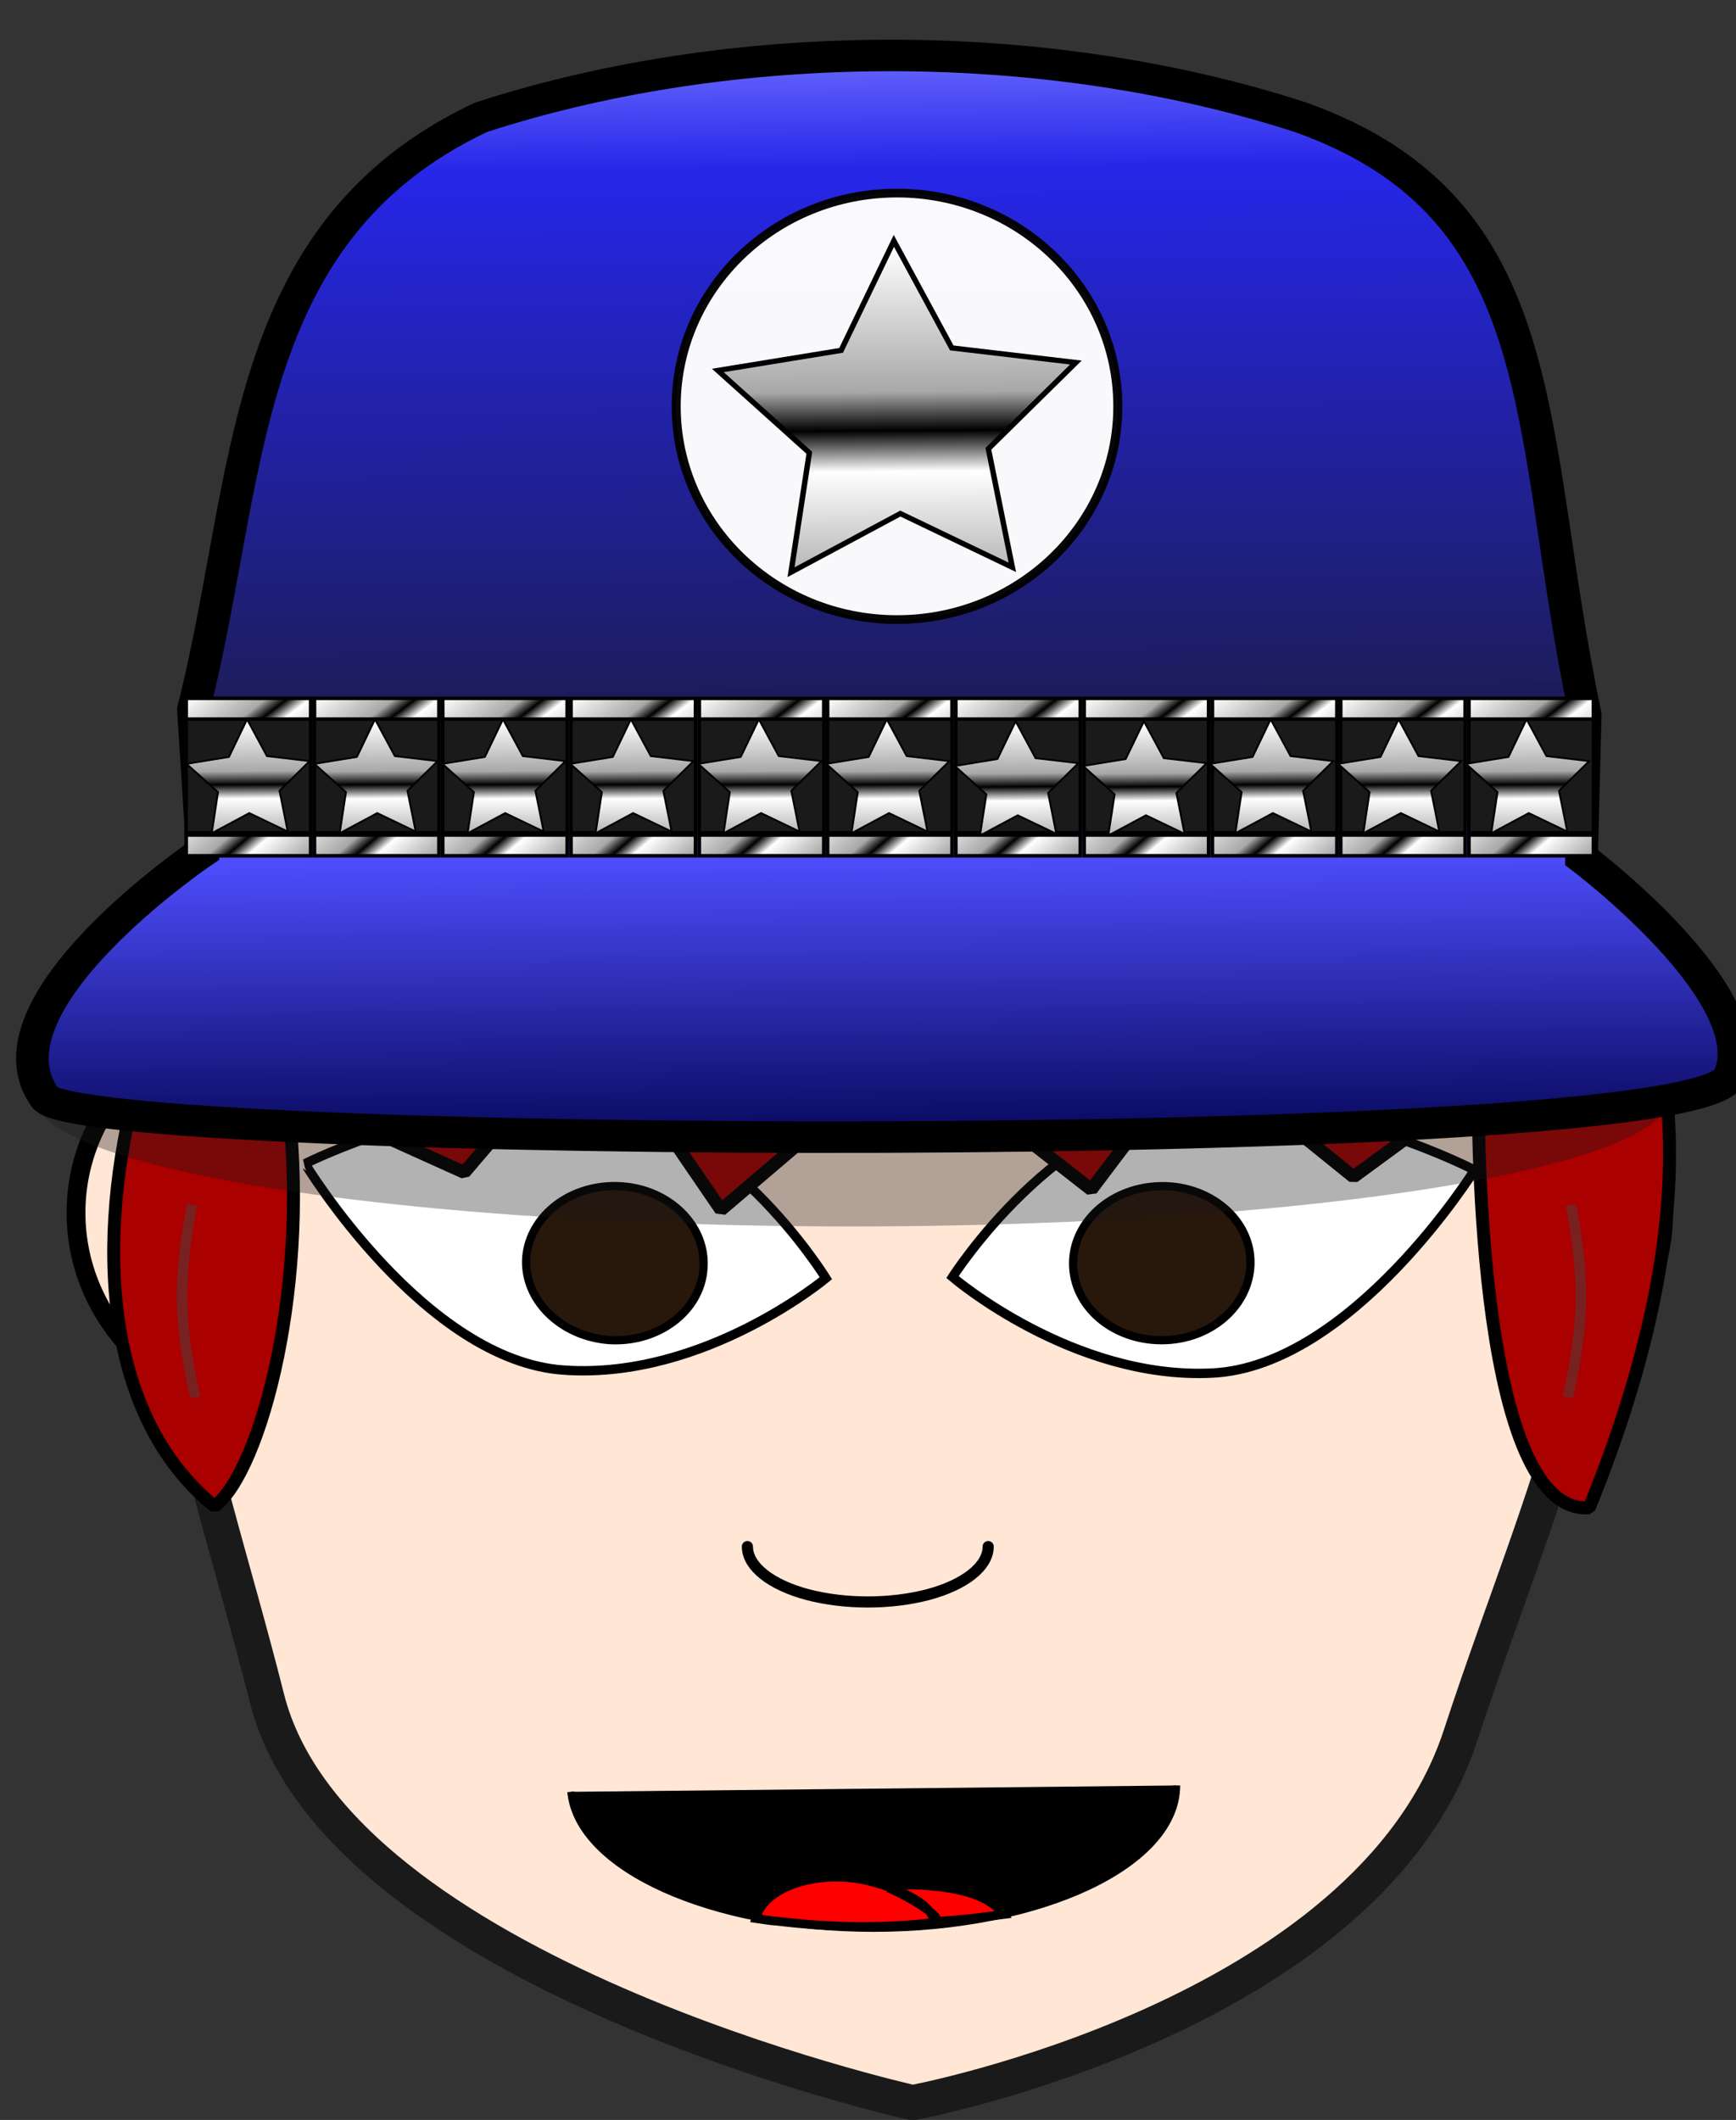 <?xml version="1.0"?>
<svg xmlns="http://www.w3.org/2000/svg" xmlns:xlink="http://www.w3.org/1999/xlink" width="166.066" height="202.729" viewBox="0 0 166.066 202.729">
  <rect x="0" y="0" width="166.066" height="202.729" fill="#333333" stroke="none"/>
  <defs>
    <linearGradient xlink:href="#b" id="p" gradientUnits="userSpaceOnUse" x1="190.809" y1="511.588" x2="207.283" y2="573.807"/>
    <linearGradient xlink:href="#a" id="c" x1="391.667" y1="450.426" x2="394.524" y2="771.14" gradientUnits="userSpaceOnUse" gradientTransform="translate(-11.471 -195.173)"/>
    <linearGradient xlink:href="#b" id="K" gradientUnits="userSpaceOnUse" x1="190.809" y1="511.588" x2="207.283" y2="573.807"/>
    <linearGradient id="b">
      <stop offset="0" stop-color="#fff"/>
      <stop offset=".429" stop-color="#a8a8a8"/>
      <stop offset=".544"/>
      <stop offset=".664" stop-color="#fff"/>
      <stop offset="1" stop-color="#aaa"/>
    </linearGradient>
    <linearGradient xlink:href="#b" id="I" gradientUnits="userSpaceOnUse" x1="156.827" y1="445.018" x2="176.663" y2="470.092"/>
    <linearGradient xlink:href="#b" id="J" gradientUnits="userSpaceOnUse" gradientTransform="translate(0 39.017)" x1="147.105" y1="445.523" x2="167.95" y2="469.082"/>
    <linearGradient xlink:href="#b" id="d" gradientUnits="userSpaceOnUse" x1="190.809" y1="511.588" x2="207.283" y2="573.807"/>
    <linearGradient xlink:href="#b" id="e" gradientUnits="userSpaceOnUse" x1="156.827" y1="445.018" x2="176.663" y2="470.092"/>
    <linearGradient xlink:href="#b" id="f" gradientUnits="userSpaceOnUse" gradientTransform="translate(0 39.017)" x1="147.105" y1="445.523" x2="167.95" y2="469.082"/>
    <linearGradient xlink:href="#b" id="g" gradientUnits="userSpaceOnUse" x1="190.809" y1="511.588" x2="207.283" y2="573.807"/>
    <linearGradient xlink:href="#b" id="h" gradientUnits="userSpaceOnUse" x1="156.827" y1="445.018" x2="176.663" y2="470.092"/>
    <linearGradient xlink:href="#b" id="i" gradientUnits="userSpaceOnUse" gradientTransform="translate(0 39.017)" x1="147.105" y1="445.523" x2="167.95" y2="469.082"/>
    <linearGradient xlink:href="#b" id="j" gradientUnits="userSpaceOnUse" x1="190.809" y1="511.588" x2="207.283" y2="573.807"/>
    <linearGradient xlink:href="#b" id="k" gradientUnits="userSpaceOnUse" x1="156.827" y1="445.018" x2="176.663" y2="470.092"/>
    <linearGradient xlink:href="#b" id="l" gradientUnits="userSpaceOnUse" gradientTransform="translate(0 39.017)" x1="147.105" y1="445.523" x2="167.95" y2="469.082"/>
    <linearGradient xlink:href="#b" id="m" gradientUnits="userSpaceOnUse" x1="190.809" y1="511.588" x2="207.283" y2="573.807"/>
    <linearGradient xlink:href="#b" id="n" gradientUnits="userSpaceOnUse" x1="156.827" y1="445.018" x2="176.663" y2="470.092"/>
    <linearGradient xlink:href="#b" id="o" gradientUnits="userSpaceOnUse" gradientTransform="translate(0 39.017)" x1="147.105" y1="445.523" x2="167.95" y2="469.082"/>
    <linearGradient id="a">
      <stop offset="0" stop-color="#6a6aff"/>
      <stop offset=".106" stop-color="#2626e9"/>
      <stop offset=".691" stop-color="#1a1a39"/>
      <stop offset=".715" stop-color="#4e4eff"/>
      <stop offset="1" stop-color="#00004a"/>
    </linearGradient>
    <linearGradient xlink:href="#b" id="q" gradientUnits="userSpaceOnUse" x1="156.827" y1="445.018" x2="176.663" y2="470.092"/>
    <linearGradient xlink:href="#b" id="r" gradientUnits="userSpaceOnUse" gradientTransform="translate(0 39.017)" x1="147.105" y1="445.523" x2="167.95" y2="469.082"/>
    <linearGradient xlink:href="#b" id="s" gradientUnits="userSpaceOnUse" x1="190.809" y1="511.588" x2="207.283" y2="573.807"/>
    <linearGradient xlink:href="#b" id="t" gradientUnits="userSpaceOnUse" x1="156.827" y1="445.018" x2="176.663" y2="470.092"/>
    <linearGradient xlink:href="#b" id="u" gradientUnits="userSpaceOnUse" gradientTransform="translate(0 39.017)" x1="147.105" y1="445.523" x2="167.95" y2="469.082"/>
    <linearGradient xlink:href="#b" id="v" gradientUnits="userSpaceOnUse" x1="190.809" y1="511.588" x2="207.283" y2="573.807"/>
    <linearGradient xlink:href="#b" id="w" gradientUnits="userSpaceOnUse" x1="156.827" y1="445.018" x2="176.663" y2="470.092"/>
    <linearGradient xlink:href="#b" id="x" gradientUnits="userSpaceOnUse" gradientTransform="translate(0 39.017)" x1="147.105" y1="445.523" x2="167.95" y2="469.082"/>
    <linearGradient xlink:href="#b" id="y" gradientUnits="userSpaceOnUse" x1="190.809" y1="511.588" x2="207.283" y2="573.807"/>
    <linearGradient xlink:href="#b" id="z" gradientUnits="userSpaceOnUse" x1="156.827" y1="445.018" x2="176.663" y2="470.092"/>
    <linearGradient xlink:href="#b" id="A" gradientUnits="userSpaceOnUse" gradientTransform="translate(0 39.017)" x1="147.105" y1="445.523" x2="167.95" y2="469.082"/>
    <linearGradient xlink:href="#b" id="B" gradientUnits="userSpaceOnUse" x1="190.809" y1="511.588" x2="207.283" y2="573.807"/>
    <linearGradient xlink:href="#b" id="C" gradientUnits="userSpaceOnUse" x1="156.827" y1="445.018" x2="176.663" y2="470.092"/>
    <linearGradient xlink:href="#b" id="D" gradientUnits="userSpaceOnUse" gradientTransform="translate(0 39.017)" x1="147.105" y1="445.523" x2="167.95" y2="469.082"/>
    <linearGradient xlink:href="#b" id="E" gradientUnits="userSpaceOnUse" x1="190.809" y1="511.588" x2="207.283" y2="573.807"/>
    <linearGradient xlink:href="#b" id="F" gradientUnits="userSpaceOnUse" x1="156.827" y1="445.018" x2="176.663" y2="470.092"/>
    <linearGradient xlink:href="#b" id="G" gradientUnits="userSpaceOnUse" gradientTransform="translate(0 39.017)" x1="147.105" y1="445.523" x2="167.95" y2="469.082"/>
    <linearGradient xlink:href="#b" id="H" gradientUnits="userSpaceOnUse" x1="190.809" y1="511.588" x2="207.283" y2="573.807"/>
  </defs>
  <ellipse ry="19.429" rx="20.615" cy="115.974" cx="27.886" fill="#ffe6d5" stroke="#000" stroke-width="1.8" stroke-linecap="round" stroke-linejoin="bevel"/>
  <ellipse cx="138.528" cy="115.974" rx="20.615" ry="19.429" fill="#ffe6d5" stroke="#000" stroke-width="1.8" stroke-linecap="round" stroke-linejoin="bevel"/>
  <path d="M85.146 68.75c-25.307.055-49.25 4.867-61.875 27.6-12.683 22.787-4.392 39.647 2.263 66.052 6.656 26.404 61.774 38.673 61.774 38.673s43.576-8.122 52.408-35.114c8.832-26.992 19.93-46.824 7.306-69.612-12.625-22.732-36.568-27.545-61.876-27.6z" fill="#ffe6d5" stroke="#1a1a1a" stroke-width="3.365" stroke-linecap="round" stroke-linejoin="bevel"/>
  <path d="M112.558 170.742c0 7.578-12.967 13.662-29.004 13.662-15.526 0-28.265-5.752-28.948-13.053z"/>
  <path d="M112.558 170.742c0 7.578-12.967 13.662-29.004 13.662-15.526 0-28.265-5.752-28.948-13.053" fill="none" stroke="#000" stroke-width=".673"/>
  <path d="M88.445 180.311c3.412.222 6.198.94 7.563 2.766-2.16.276-4.208.553-6.597.664-.511-1.604-2.16-2.379-4.322-3.264.967-.166 2.104-.276 3.356-.166zm-3.356.166c-.057.056-.114.056-.114.056 2.105.885 5.858 3.152 4.266 3.318-4.607.553-9.611.498-14.73-.11-.739-.056-1.478-.166-2.218-.277.683-2.544 4.322-4.203 8.701-3.927 1.48.11 2.844.498 4.095.94z" fill="red" stroke="#000" stroke-width=".841"/>
  <path d="M115.97 131.306c-13.365.663-24.853-9.182-24.853-9.182s10.067-15.819 23.431-16.482c13.365-.609 26.502 6.25 26.502 6.25s-11.715 18.75-25.08 19.414z" fill="#fff" stroke="#000" stroke-width=".897"/>
  <path d="M111.591 128.153c-4.72.221-8.701-2.876-8.929-6.97-.227-4.037 3.356-7.521 8.076-7.743 4.664-.221 8.644 2.876 8.872 6.914.228 4.093-3.355 7.578-8.019 7.799z" fill="#28170b" stroke="#000" stroke-width=".785"/>
  <path d="M94.53 147.899c0 1.88-2.218 3.65-5.744 4.59-3.583.941-7.962.941-11.545 0-3.526-.94-5.744-2.71-5.744-4.59" fill="none" stroke="#000" stroke-width="1.066" stroke-linecap="round" stroke-linejoin="bevel"/>
  <path d="M54.038 131.029c13.364.885 24.966-8.794 24.966-8.794s-9.782-15.93-23.203-16.815c-13.365-.83-26.616 5.863-26.616 5.863S40.616 130.2 54.038 131.03z" fill="#fff" stroke="#000" stroke-width=".897"/>
  <path d="M58.303 128.153c4.664.276 8.701-2.766 8.986-6.803.34-4.093-3.242-7.633-7.905-7.91-4.72-.276-8.702 2.766-9.043 6.804-.284 4.037 3.299 7.577 7.962 7.909z" fill="#28170b" stroke="#000" stroke-width=".785"/>
  <path d="M13.773 84.955c4.436 86.34 4.493 87.06 4.493 87.06z" fill="#483737"/>
  <path d="M87.367 61.26c-16.912-.05-29.003 1.099-49.964 8.429-20.96 7.33-37.937 57.332-16.875 74.36 4.447-3.337 9.367-21.695 6.875-39.605l17.015 7.673 12.268-14.373 12.28 17.951 18.141-15.45 17.286 13.512 10.065-13.336 15.016 12.117 11.942-8.755s-.561 41.157 10.61 40.408c23.848-58.706-10.645-82.23-64.66-82.931z" fill="#a00" stroke="#000" stroke-width="1.237" stroke-linecap="round" stroke-linejoin="bevel"/>
  <ellipse ry="12.353" rx="78.15" cy="104.93" cx="81.488" opacity=".97" fill="#1a1a1a" fill-opacity=".346"/>
  <g stroke="#000" stroke-linecap="round">
    <path d="M383.663 256.975c-37.857.521-74.882 6.582-107.676 17.628-67.488 32.976-63.13 103.452-79.244 169.053l2.486 40.642s-62.053 43.436-43.383 70.147c10.326 14.775 453.832 17.16 464.181-5.835 10.35-22.995-40.616-62.708-40.616-62.708l1.015-40.8c-16.48-80.372-7.383-144.26-78.422-170.5-35.926-12.1-76.868-18.198-118.34-17.627z" fill="url(#c)" stroke-width="8.995" transform="matrix(.347 0 0 .335 -49.765 -80.77)"/>
    <path fill="#1a1a1a" stroke-width=".962" d="M147.304 458.059h34.342v32.745h-34.342z" transform="matrix(.347 0 0 .335 89.4 -84.787)"/>
    <path d="M227.143 565.22l-22.461-4.784-16.674 15.791-2.392-22.84-20.17-10.978 20.983-9.333 4.207-22.575 15.36 17.072 22.771-2.975-11.49 19.884z" transform="scale(.179 .173) rotate(14.396 950.228 2929.152)" fill="url(#d)"/>
    <path fill="url(#e)" d="M147.323 452.445h34.321v5.926h-34.321z" transform="matrix(.347 0 0 .335 89.4 -84.787)"/>
    <path fill="url(#f)" d="M147.323 491.462h34.321v5.926h-34.321z" transform="matrix(.347 0 0 .335 89.4 -84.787)"/>
    <path fill="#1a1a1a" stroke-width=".962" d="M147.304 458.059h34.342v32.745h-34.342z" transform="matrix(.347 0 0 .335 77.129 -84.787)"/>
    <path d="M227.143 565.22l-22.461-4.784-16.674 15.791-2.392-22.84-20.17-10.978 20.983-9.333 4.207-22.575 15.36 17.072 22.771-2.975-11.49 19.884z" transform="scale(.179 .173) rotate(14.396 916.04 2658.437)" fill="url(#g)"/>
    <path fill="url(#h)" d="M147.323 452.445h34.321v5.926h-34.321z" transform="matrix(.347 0 0 .335 77.129 -84.787)"/>
    <path fill="url(#i)" d="M147.323 491.462h34.321v5.926h-34.321z" transform="matrix(.347 0 0 .335 77.129 -84.787)"/>
    <path fill="#1a1a1a" stroke-width=".962" d="M147.304 458.059h34.342v32.745h-34.342z" transform="matrix(.347 0 0 .335 64.858 -84.787)"/>
    <path d="M227.143 565.22l-22.461-4.784-16.674 15.791-2.392-22.84-20.17-10.978 20.983-9.333 4.207-22.575 15.36 17.072 22.771-2.975-11.49 19.884z" transform="scale(.179 .173) rotate(14.396 881.851 2387.721)" fill="url(#j)"/>
    <path fill="url(#k)" d="M147.323 452.445h34.321v5.926h-34.321z" transform="matrix(.347 0 0 .335 64.858 -84.787)"/>
    <path fill="url(#l)" d="M147.323 491.462h34.321v5.926h-34.321z" transform="matrix(.347 0 0 .335 64.858 -84.787)"/>
    <g>
      <path fill="#1a1a1a" stroke-width=".962" d="M147.304 458.059h34.342v32.745h-34.342z" transform="matrix(.347 0 0 .335 52.587 -84.787)"/>
      <path d="M227.143 565.22l-22.461-4.784-16.674 15.791-2.392-22.84-20.17-10.978 20.983-9.333 4.207-22.575 15.36 17.072 22.771-2.975-11.49 19.884z" transform="matrix(.174 .043 -.045 .168 99.23 -24.988)" fill="url(#m)"/>
      <path fill="url(#n)" d="M147.323 452.445h34.321v5.926h-34.321z" transform="matrix(.347 0 0 .335 52.587 -84.787)"/>
      <path fill="url(#o)" d="M147.323 491.462h34.321v5.926h-34.321z" transform="matrix(.347 0 0 .335 52.587 -84.787)"/>
    </g>
    <g>
      <path fill="#1a1a1a" stroke-width=".962" d="M147.304 458.059h34.342v32.745h-34.342z" transform="matrix(.347 0 0 .335 40.315 -84.787)"/>
      <path d="M227.143 565.22l-22.461-4.784-16.674 15.791-2.392-22.84-20.17-10.978 20.983-9.333 4.207-22.575 15.36 17.072 22.771-2.975-11.49 19.884z" transform="matrix(.174 .043 -.045 .168 86.96 -24.988)" fill="url(#p)"/>
      <path fill="url(#q)" d="M147.323 452.445h34.321v5.926h-34.321z" transform="matrix(.347 0 0 .335 40.315 -84.787)"/>
      <path fill="url(#r)" d="M147.323 491.462h34.321v5.926h-34.321z" transform="matrix(.347 0 0 .335 40.315 -84.787)"/>
    </g>
    <g>
      <path fill="#1a1a1a" stroke-width=".962" d="M147.304 458.059h34.342v32.745h-34.342z" transform="matrix(.347 0 0 .335 28.044 -84.787)"/>
      <path d="M227.143 565.22l-22.461-4.784-16.674 15.791-2.392-22.84-20.17-10.978 20.983-9.333 4.207-22.575 15.36 17.072 22.771-2.975-11.49 19.884z" transform="scale(.179 .173) rotate(14.396 779.285 1575.576)" fill="url(#s)"/>
      <path fill="url(#t)" d="M147.323 452.445h34.321v5.926h-34.321z" transform="matrix(.347 0 0 .335 28.044 -84.787)"/>
      <path fill="url(#u)" d="M147.323 491.462h34.321v5.926h-34.321z" transform="matrix(.347 0 0 .335 28.044 -84.787)"/>
    </g>
    <g>
      <path fill="#1a1a1a" stroke-width=".962" d="M147.304 458.059h34.342v32.745h-34.342z" transform="matrix(.347 0 0 .335 15.773 -84.787)"/>
      <path d="M227.143 565.22l-22.461-4.784-16.674 15.791-2.392-22.84-20.17-10.978 20.983-9.333 4.207-22.575 15.36 17.072 22.771-2.975-11.49 19.884z" transform="scale(.179 .173) rotate(14.396 745.096 1304.86)" fill="url(#v)"/>
      <path fill="url(#w)" d="M147.323 452.445h34.321v5.926h-34.321z" transform="matrix(.347 0 0 .335 15.773 -84.787)"/>
      <path fill="url(#x)" d="M147.323 491.462h34.321v5.926h-34.321z" transform="matrix(.347 0 0 .335 15.773 -84.787)"/>
    </g>
    <g>
      <path fill="#1a1a1a" stroke-width=".962" d="M147.304 458.059h34.342v32.745h-34.342z" transform="matrix(.347 0 0 .335 3.502 -84.787)"/>
      <path d="M227.143 565.22l-22.461-4.784-16.674 15.791-2.392-22.84-20.17-10.978 20.983-9.333 4.207-22.575 15.36 17.072 22.771-2.975-11.49 19.884z" transform="scale(.179 .173) rotate(14.396 710.908 1034.145)" fill="url(#y)"/>
      <path fill="url(#z)" d="M147.323 452.445h34.321v5.926h-34.321z" transform="matrix(.347 0 0 .335 3.502 -84.787)"/>
      <path fill="url(#A)" d="M147.323 491.462h34.321v5.926h-34.321z" transform="matrix(.347 0 0 .335 3.502 -84.787)"/>
    </g>
    <g>
      <path fill="#1a1a1a" stroke-width=".962" d="M147.304 458.059h34.342v32.745h-34.342z" transform="matrix(.347 0 0 .335 -8.77 -84.787)"/>
      <path d="M227.143 565.22l-22.461-4.784-16.674 15.791-2.392-22.84-20.17-10.978 20.983-9.333 4.207-22.575 15.36 17.072 22.771-2.975-11.49 19.884z" transform="scale(.179 .173) rotate(14.396 676.719 763.43)" fill="url(#B)"/>
      <path fill="url(#C)" d="M147.323 452.445h34.321v5.926h-34.321z" transform="matrix(.347 0 0 .335 -8.77 -84.787)"/>
      <path fill="url(#D)" d="M147.323 491.462h34.321v5.926h-34.321z" transform="matrix(.347 0 0 .335 -8.77 -84.787)"/>
    </g>
    <g>
      <path fill="#1a1a1a" stroke-width=".962" d="M147.304 458.059h34.342v32.745h-34.342z" transform="matrix(.347 0 0 .335 -21.04 -84.787)"/>
      <path d="M227.143 565.22l-22.461-4.784-16.674 15.791-2.392-22.84-20.17-10.978 20.983-9.333 4.207-22.575 15.36 17.072 22.771-2.975-11.49 19.884z" transform="scale(.179 .173) rotate(14.396 642.53 492.715)" fill="url(#E)"/>
      <path fill="url(#F)" d="M147.323 452.445h34.321v5.926h-34.321z" transform="matrix(.347 0 0 .335 -21.04 -84.787)"/>
      <path fill="url(#G)" d="M147.323 491.462h34.321v5.926h-34.321z" transform="matrix(.347 0 0 .335 -21.04 -84.787)"/>
    </g>
    <g>
      <path fill="#1a1a1a" stroke-width=".962" d="M147.304 458.059h34.342v32.745h-34.342z" transform="matrix(.347 0 0 .335 -33.311 -84.787)"/>
      <path d="M227.143 565.22l-22.461-4.784-16.674 15.791-2.392-22.84-20.17-10.978 20.983-9.333 4.207-22.575 15.36 17.072 22.771-2.975-11.49 19.884z" transform="scale(.179 .173) rotate(14.396 608.342 222)" fill="url(#H)"/>
      <path fill="url(#I)" d="M147.323 452.445h34.321v5.926h-34.321z" transform="matrix(.347 0 0 .335 -33.311 -84.787)"/>
      <path fill="url(#J)" d="M147.323 491.462h34.321v5.926h-34.321z" transform="matrix(.347 0 0 .335 -33.311 -84.787)"/>
    </g>
    <g transform="matrix(.347 0 0 .335 -50.74 -142.469)">
      <circle cx="393.509" cy="541.272" r="60.872" opacity=".97" fill="#fff" stroke-width="2.485" stroke-miterlimit="2"/>
      <path transform="scale(1.501) rotate(14.396 944.107 700.721)" d="M227.143 565.22l-22.461-4.784-16.674 15.791-2.392-22.84-20.17-10.978 20.983-9.333 4.207-22.575 15.36 17.072 22.771-2.975-11.49 19.884z" fill="url(#K)"/>
    </g>
  </g>
  <path d="M18.39 115.224s-.999 4.383-.971 8.963c.028 4.58 1.268 9.428 1.268 9.428M150.259 115.224s1 4.383.972 8.963c-.028 4.58-1.269 9.428-1.269 9.428" fill="none" stroke="#782121"/>
</svg>
